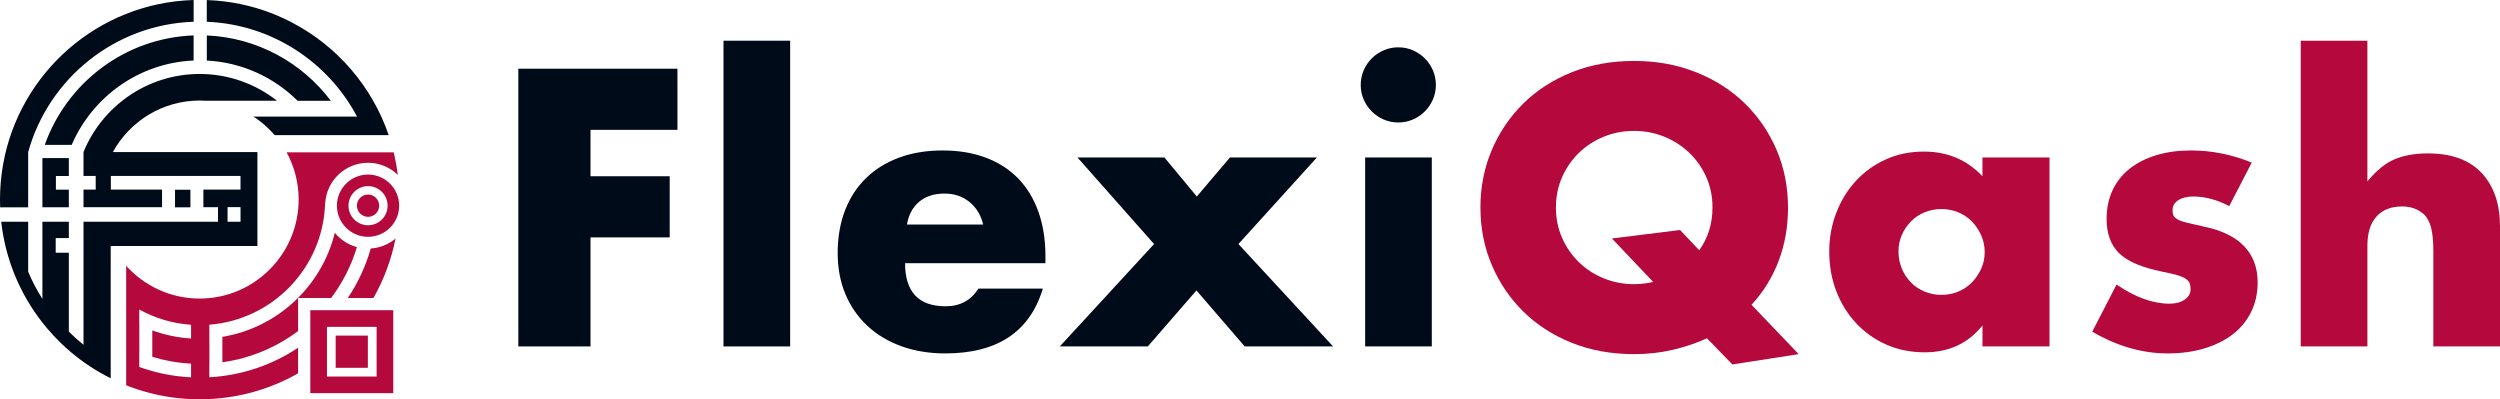 <?xml version="1.0" encoding="UTF-8"?>
<svg id="Layer_2" data-name="Layer 2" xmlns="http://www.w3.org/2000/svg" viewBox="0 0 1737 277.4">
  <g id="Layer_1-2" data-name="Layer 1">
    <g>
      <g>
        <path d="M257.61,172.65c6.53-.41,12.49-2.94,17.21-6.89-2.92,14.73-8.17,28.63-15.35,41.28h-17.78c6.97-10.46,12.38-22.03,15.92-34.39m-112.14,89.46c22.71-1.23,43.8-8.6,61.64-20.49v17.79c-20.18,11.46-43.51,18.01-68.38,18.01-.04,0-.08,0-.13,0-1.13,0-2.25-.02-3.37-.04-.43-.01-.86-.03-1.29-.05-.73-.02-1.45-.05-2.18-.08-.54-.03-1.07-.06-1.6-.1-.61-.04-1.23-.07-1.84-.12-.58-.04-1.16-.1-1.75-.15-.55-.05-1.11-.09-1.66-.15-.62-.06-1.24-.13-1.86-.2-.5-.06-1.01-.11-1.51-.17-.66-.08-1.31-.17-1.96-.26-.46-.06-.92-.13-1.38-.19-.69-.1-1.37-.21-2.06-.33-.42-.07-.83-.13-1.25-.21-.72-.12-1.43-.26-2.14-.39-.38-.07-.75-.14-1.12-.22-.74-.15-1.49-.3-2.23-.46-.34-.07-.67-.14-1.01-.22-.77-.17-1.54-.35-2.31-.54-.29-.07-.59-.14-.88-.22-.8-.2-1.6-.4-2.39-.62-.25-.07-.51-.14-.76-.21-.83-.23-1.65-.46-2.47-.7-.21-.06-.42-.13-.63-.19-.86-.26-1.71-.52-2.56-.79-.17-.05-.33-.11-.5-.16-.89-.29-1.77-.58-2.65-.89-.12-.04-.24-.08-.36-.13-.92-.32-1.84-.65-2.75-.99-.06-.02-.12-.05-.18-.07-.77-.29-1.53-.62-2.29-.92v-82.99c12.59,13.97,30.82,22.77,51.06,22.77,37.92,0,68.77-30.85,68.77-68.77,0-11.88-3.04-23.06-8.37-32.82h74.42c.29,1.2,.57,2.4,.83,3.62,0,0,0,0,0,0,.85,3.95,1.52,7.95,2.03,12.01-5.37-5.18-12.66-8.38-20.69-8.38-15.82,0-28.79,12.38-29.74,27.96h-.08c-1.22,44.73-36.26,81.14-80.43,84.54v9.52s.02,0,.03,0v17.48s-.02,0-.03,0v9.51Zm-12.72-36.45c-12.98-.89-25.17-4.64-35.98-10.61v10.7s.02,.01,.03,.02v19.04s-.02,0-.03-.01v10.16c11.32,4.1,23.41,6.6,35.98,7.2v-9.51c-9.32-.48-18.34-2.11-26.94-4.7v-18.38c8.49,3.09,17.53,5.04,26.94,5.62v-9.52Zm100.48,29.87h22.36v-22.36h-22.36v22.36Zm22.49-120.37c-4.27,0-7.75,3.48-7.75,7.75s3.48,7.75,7.75,7.75,7.75-3.48,7.75-7.75-3.48-7.75-7.75-7.75m21.63,7.75c0,11.93-9.7,21.63-21.63,21.63s-21.63-9.7-21.63-21.63,9.7-21.63,21.63-21.63,21.63,9.7,21.63,21.63m-8.04,0c0-7.49-6.1-13.59-13.59-13.59s-13.59,6.1-13.59,13.59,6.1,13.59,13.59,13.59,13.59-6.1,13.59-13.59m-21.32,28.78c-6.12-1.64-11.46-5.19-15.36-9.96-9.15,37.22-39.88,66.02-78.13,72.32v17.65c19.54-2.71,37.52-10.38,52.61-21.7v-22.95h22.96c7.9-10.53,14.01-22.46,17.92-35.35m-32.39,43.84h57.63v57.63h-57.63v-57.63Zm11.58,46.06h34.48v-34.48h-34.48v34.48Z" style="fill: #b5093e;"/>
        <path d="M38.84,122.28v9.52h8.99v12.23H29.46v-34.19h18.37v12.43h-8.99Zm191.03-52.23c-19.92-26.4-51-43.91-86.18-45.42v17.45c24.56,1.25,46.7,11.7,63.09,27.96h23.09ZM19.57,105.67C33.69,54.76,79.63,16.96,134.54,15.11V0C68.18,1.97,13.52,50.54,2.17,114.11c-1.42,7.97-2.17,16.18-2.17,24.56,0,1.52,.03,3.03,.08,4.53,0,.28,.02,.56,.03,.84H19.57v-38.37Zm102.03,38.37h10.7v-12.23h-10.7v12.23ZM202.83,15.6s-.02-.01-.04-.02c-1.57-.82-3.16-1.61-4.77-2.37-.06-.03-.11-.05-.17-.08-3.14-1.48-6.35-2.85-9.61-4.1-.19-.07-.37-.14-.56-.21-1.6-.6-3.21-1.18-4.83-1.73-.05-.02-.1-.03-.15-.05-1.57-.52-3.16-1.02-4.75-1.49-.2-.06-.39-.12-.59-.18-1.59-.46-3.19-.89-4.8-1.29-.26-.07-.53-.13-.79-.19-1.61-.39-3.23-.77-4.86-1.1-.03,0-.06-.01-.09-.02-1.63-.34-3.28-.64-4.94-.91-.33-.06-.65-.11-.98-.16-1.62-.26-3.26-.5-4.9-.7-.23-.03-.47-.05-.7-.08-1.52-.18-3.04-.34-4.57-.47-.28-.02-.56-.05-.84-.07-1.64-.13-3.29-.23-4.95-.3-.36-.02-.72-.03-1.08-.04-.06,0-.13,0-.19,0V15.13c45.28,1.79,84.37,28.05,104.4,65.89h-10.88s0,0,0-.01h-20.9s0,0,0,.01h-12.19s0,0,0-.01h-27.96c5.5,3.58,10.46,7.93,14.73,12.9h79.2c-11.56-33.92-35.87-61.93-67.24-78.3m-68.3,26.45V24.6c-47.79,1.74-88.16,32.99-103.42,76.04h18.72c14.28-33.26,46.67-56.96,84.7-58.6m-56.11,63.62h100.43v65.26H78.03s.03,.06,.05,.09h-1.16v15.55s0,0-.01-.01v65.66s0,0,.01,0v10.63c-9.95-4.96-19.24-11.06-27.65-18.17-.03-.03-.07-.06-.1-.09-2.38-2.01-4.69-4.1-6.93-6.27-.03-.03-.06-.06-.08-.08-3.33-3.23-6.49-6.62-9.48-10.16-.08-.09-.16-.19-.24-.28-1.94-2.31-3.81-4.69-5.6-7.13-.1-.14-.2-.28-.3-.41-1.77-2.43-3.47-4.93-5.09-7.48-.08-.13-.16-.26-.25-.4-.72-1.15-1.43-2.32-2.12-3.49-.1-.16-.19-.32-.29-.49-.76-1.3-1.5-2.62-2.22-3.95-.02-.03-.04-.07-.06-.11-.67-1.24-1.32-2.5-1.95-3.77-.12-.25-.25-.49-.37-.74-1.29-2.63-2.51-5.3-3.64-8.03-.12-.28-.23-.56-.34-.83-.48-1.17-.94-2.35-1.39-3.54-.08-.21-.16-.42-.24-.64-.51-1.37-.99-2.75-1.46-4.15-.08-.24-.16-.49-.24-.74-.38-1.17-.75-2.34-1.1-3.53-.1-.33-.2-.65-.29-.98-.41-1.41-.8-2.82-1.17-4.24-.02-.09-.04-.18-.07-.27-.34-1.32-.65-2.66-.95-4-.08-.37-.16-.74-.24-1.12-.27-1.26-.52-2.53-.76-3.81-.03-.19-.07-.37-.11-.56-.26-1.44-.49-2.89-.71-4.34-.05-.37-.1-.73-.15-1.1-.16-1.18-.31-2.36-.45-3.54-.01-.11-.03-.22-.04-.33H19.57v34.73c2.76,6.55,6.06,12.86,9.89,18.89v-53.63h18.37v11.36h-9.12v10.18h9.12v54.86c3.26,3.23,6.66,6.26,10.19,9.09v-85.49h93.44v-10.09h-10.15v-12.23h25.79v-9.52H77.02v9.52h35.57v12.23H58.02v-12.23h8.47v-9.52h-8.47v-16.61c13.04-31.78,44.3-54.22,80.72-54.22,20.26,0,38.9,6.97,53.72,18.61h-49.36c-1.44-.09-2.89-.15-4.35-.15-25.97,0-48.61,14.47-60.31,35.77m88.68,38.28h-9.01v10.18h9.01v-10.18Z" style="fill: #000b19;"/>
      </g>
      <g>
        <polygon points="470.69 90.21 410.29 90.21 410.29 122.46 465.31 122.46 465.31 164.94 410.29 164.94 410.29 240.7 360.13 240.7 360.13 47.73 470.69 47.73 470.69 90.21" style="fill: #000b19;"/>
        <rect x="502.68" y="28.28" width="46.32" height="212.42" style="fill: #000b19;"/>
        <path d="M628.85,182.86c0,19.96,9.38,29.94,28.15,29.94,10.07,0,17.66-4.1,22.78-12.28h44.79c-9.05,30.03-31.65,45.04-67.82,45.04-11.09,0-21.24-1.66-30.45-4.99-9.21-3.32-17.11-8.06-23.68-14.2-6.57-6.14-11.64-13.48-15.23-22.01-3.58-8.53-5.37-18.08-5.37-28.67s1.7-20.77,5.12-29.56c3.41-8.78,8.27-16.25,14.59-22.39,6.31-6.14,13.95-10.88,22.91-14.2,8.96-3.33,19.06-4.99,30.32-4.99s21.07,1.66,29.94,4.99c8.87,3.32,16.38,8.15,22.53,14.46,6.14,6.31,10.83,14.04,14.08,23.16,3.24,9.13,4.86,19.41,4.86,30.84v4.86h-97.51Zm54.26-26.87c-1.54-6.48-4.69-11.68-9.47-15.61-4.78-3.93-10.58-5.89-17.4-5.89-7.16,0-13.01,1.88-17.53,5.63-4.52,3.75-7.38,9.04-8.57,15.87h52.98Z" style="fill: #000b19;"/>
        <polygon points="801.85 169.55 748.62 109.41 809.02 109.41 831.54 136.54 854.57 109.41 914.98 109.41 860.46 169.55 926.23 240.7 864.81 240.7 831.29 201.8 797.5 240.7 736.34 240.7 801.85 169.55" style="fill: #000b19;"/>
        <path d="M945.43,58.99c0-3.58,.68-6.95,2.04-10.11,1.37-3.15,3.24-5.93,5.63-8.32,2.39-2.39,5.16-4.26,8.32-5.63,3.15-1.36,6.53-2.05,10.11-2.05s6.95,.69,10.11,2.05c3.15,1.37,5.93,3.24,8.32,5.63,2.39,2.39,4.26,5.16,5.63,8.32,1.37,3.16,2.05,6.53,2.05,10.11s-.68,6.95-2.05,10.11c-1.37,3.16-3.24,5.93-5.63,8.32-2.39,2.39-5.16,4.27-8.32,5.63-3.16,1.37-6.53,2.04-10.11,2.04s-6.95-.68-10.11-2.04c-3.16-1.37-5.93-3.24-8.32-5.63-2.39-2.39-4.27-5.16-5.63-8.32-1.37-3.15-2.04-6.52-2.04-10.11m49.39,181.71h-46.32V109.41h46.32V240.7Z" style="fill: #000b19;"/>
        <path d="M1028.6,144.21c0-14.33,2.64-27.68,7.93-40.05,5.29-12.37,12.62-23.16,22.01-32.38,9.38-9.21,20.6-16.42,33.66-21.63,13.05-5.2,27.42-7.81,43.12-7.81s29.86,2.6,43,7.81c13.14,5.21,24.44,12.41,33.91,21.63,9.47,9.21,16.85,20.01,22.14,32.38,5.29,12.37,7.94,25.72,7.94,40.05,0,13.31-2.18,25.68-6.53,37.11-4.35,11.44-10.62,21.58-18.81,30.45l32.76,34.29-46.07,7.16-17.66-18.17c-7.51,3.41-15.48,6.1-23.93,8.06-8.44,1.96-17.36,2.94-26.74,2.94-15.7,0-30.07-2.6-43.12-7.8-13.05-5.21-24.28-12.41-33.66-21.63-9.39-9.21-16.72-20.01-22.01-32.38-5.29-12.37-7.93-25.72-7.93-40.05m52.46,0c0,7.68,1.45,14.76,4.35,21.25,2.9,6.49,6.82,12.11,11.77,16.89,4.95,4.78,10.7,8.49,17.28,11.13,6.56,2.65,13.52,3.97,20.86,3.97,4.43,0,8.87-.52,13.31-1.54l-28.67-30.2,47.35-5.89,13.31,14.07c6.14-8.53,9.21-18.43,9.21-29.69,0-7.68-1.45-14.75-4.35-21.24-2.9-6.48-6.87-12.11-11.9-16.89-5.03-4.78-10.83-8.49-17.4-11.13-6.57-2.64-13.52-3.97-20.86-3.97s-14.29,1.32-20.86,3.97c-6.57,2.65-12.33,6.36-17.28,11.13-4.95,4.78-8.88,10.41-11.77,16.89-2.9,6.49-4.35,13.56-4.35,21.24" style="fill: #b5093e;"/>
        <path d="M1377.43,109.41h46.58V240.7h-46.58v-14.59c-9.9,12.46-23.29,18.68-40.18,18.68-9.56,0-18.34-1.75-26.36-5.24-8.02-3.5-15.02-8.4-20.99-14.72-5.97-6.31-10.62-13.73-13.95-22.27-3.33-8.53-4.99-17.83-4.99-27.89,0-9.38,1.62-18.3,4.86-26.74,3.24-8.45,7.76-15.82,13.56-22.14,5.8-6.31,12.71-11.3,20.73-14.97,8.02-3.67,16.89-5.5,26.61-5.5,16.38,0,29.95,5.72,40.69,17.15v-13.05Zm-58.35,65.26c0,4.27,.77,8.23,2.3,11.9,1.54,3.67,3.62,6.87,6.27,9.6,2.64,2.73,5.8,4.86,9.47,6.4,3.67,1.54,7.63,2.3,11.9,2.3s7.97-.77,11.65-2.3c3.67-1.53,6.82-3.67,9.47-6.4,2.64-2.73,4.78-5.89,6.4-9.47,1.62-3.58,2.43-7.42,2.43-11.52s-.81-7.97-2.43-11.64c-1.62-3.67-3.76-6.86-6.4-9.6-2.65-2.73-5.8-4.86-9.47-6.4-3.67-1.53-7.55-2.3-11.65-2.3s-8.23,.77-11.9,2.3c-3.67,1.54-6.83,3.67-9.47,6.4-2.65,2.73-4.73,5.85-6.27,9.34-1.54,3.5-2.3,7.29-2.3,11.39" style="fill: #b5093e;"/>
        <path d="M1548.9,143.19c-8.53-4.43-16.89-6.65-25.08-6.65-4.27,0-7.72,.86-10.36,2.56-2.65,1.71-3.97,4.01-3.97,6.91,0,1.53,.21,2.78,.64,3.71,.42,.94,1.37,1.84,2.82,2.69,1.45,.86,3.58,1.62,6.4,2.3,2.82,.68,6.53,1.54,11.13,2.56,12.8,2.56,22.35,7.13,28.66,13.69,6.31,6.57,9.47,14.97,9.47,25.21,0,7.68-1.54,14.59-4.6,20.73-3.07,6.14-7.34,11.3-12.8,15.48-5.46,4.18-12.03,7.42-19.71,9.72-7.68,2.3-16.12,3.45-25.34,3.45-17.75,0-35.23-5.03-52.46-15.1l16.89-32.76c12.96,8.87,25.25,13.31,36.85,13.31,4.26,0,7.76-.94,10.49-2.82,2.73-1.87,4.09-4.26,4.09-7.16,0-1.7-.22-3.11-.64-4.22-.43-1.11-1.32-2.13-2.69-3.07-1.37-.94-3.37-1.8-6.01-2.56-2.65-.77-6.1-1.58-10.37-2.43-14.33-2.9-24.35-7.21-30.07-12.92-5.72-5.71-8.57-13.61-8.57-23.68,0-7.33,1.36-13.95,4.09-19.84,2.73-5.88,6.66-10.88,11.77-14.97,5.12-4.1,11.3-7.25,18.56-9.47,7.25-2.22,15.31-3.32,24.19-3.32,14.5,0,28.57,2.81,42.23,8.44l-15.61,30.2Z" style="fill: #b5093e;"/>
        <path d="M1598.54,28.28h46.32V126.04c6.31-7.68,12.71-12.84,19.19-15.49,6.48-2.64,14.08-3.97,22.78-3.97,16.55,0,29.05,4.57,37.5,13.69,8.44,9.13,12.67,21.46,12.67,36.98v83.43h-46.32v-66.28c0-6.66-.51-12.03-1.54-16.12-1.02-4.09-2.73-7.25-5.12-9.47-4.09-3.58-9.04-5.37-14.84-5.37-7.85,0-13.87,2.35-18.04,7.04-4.18,4.7-6.27,11.39-6.27,20.09v70.12h-46.32V28.28Z" style="fill: #b5093e;"/>
      </g>
    </g>
  </g>
</svg>